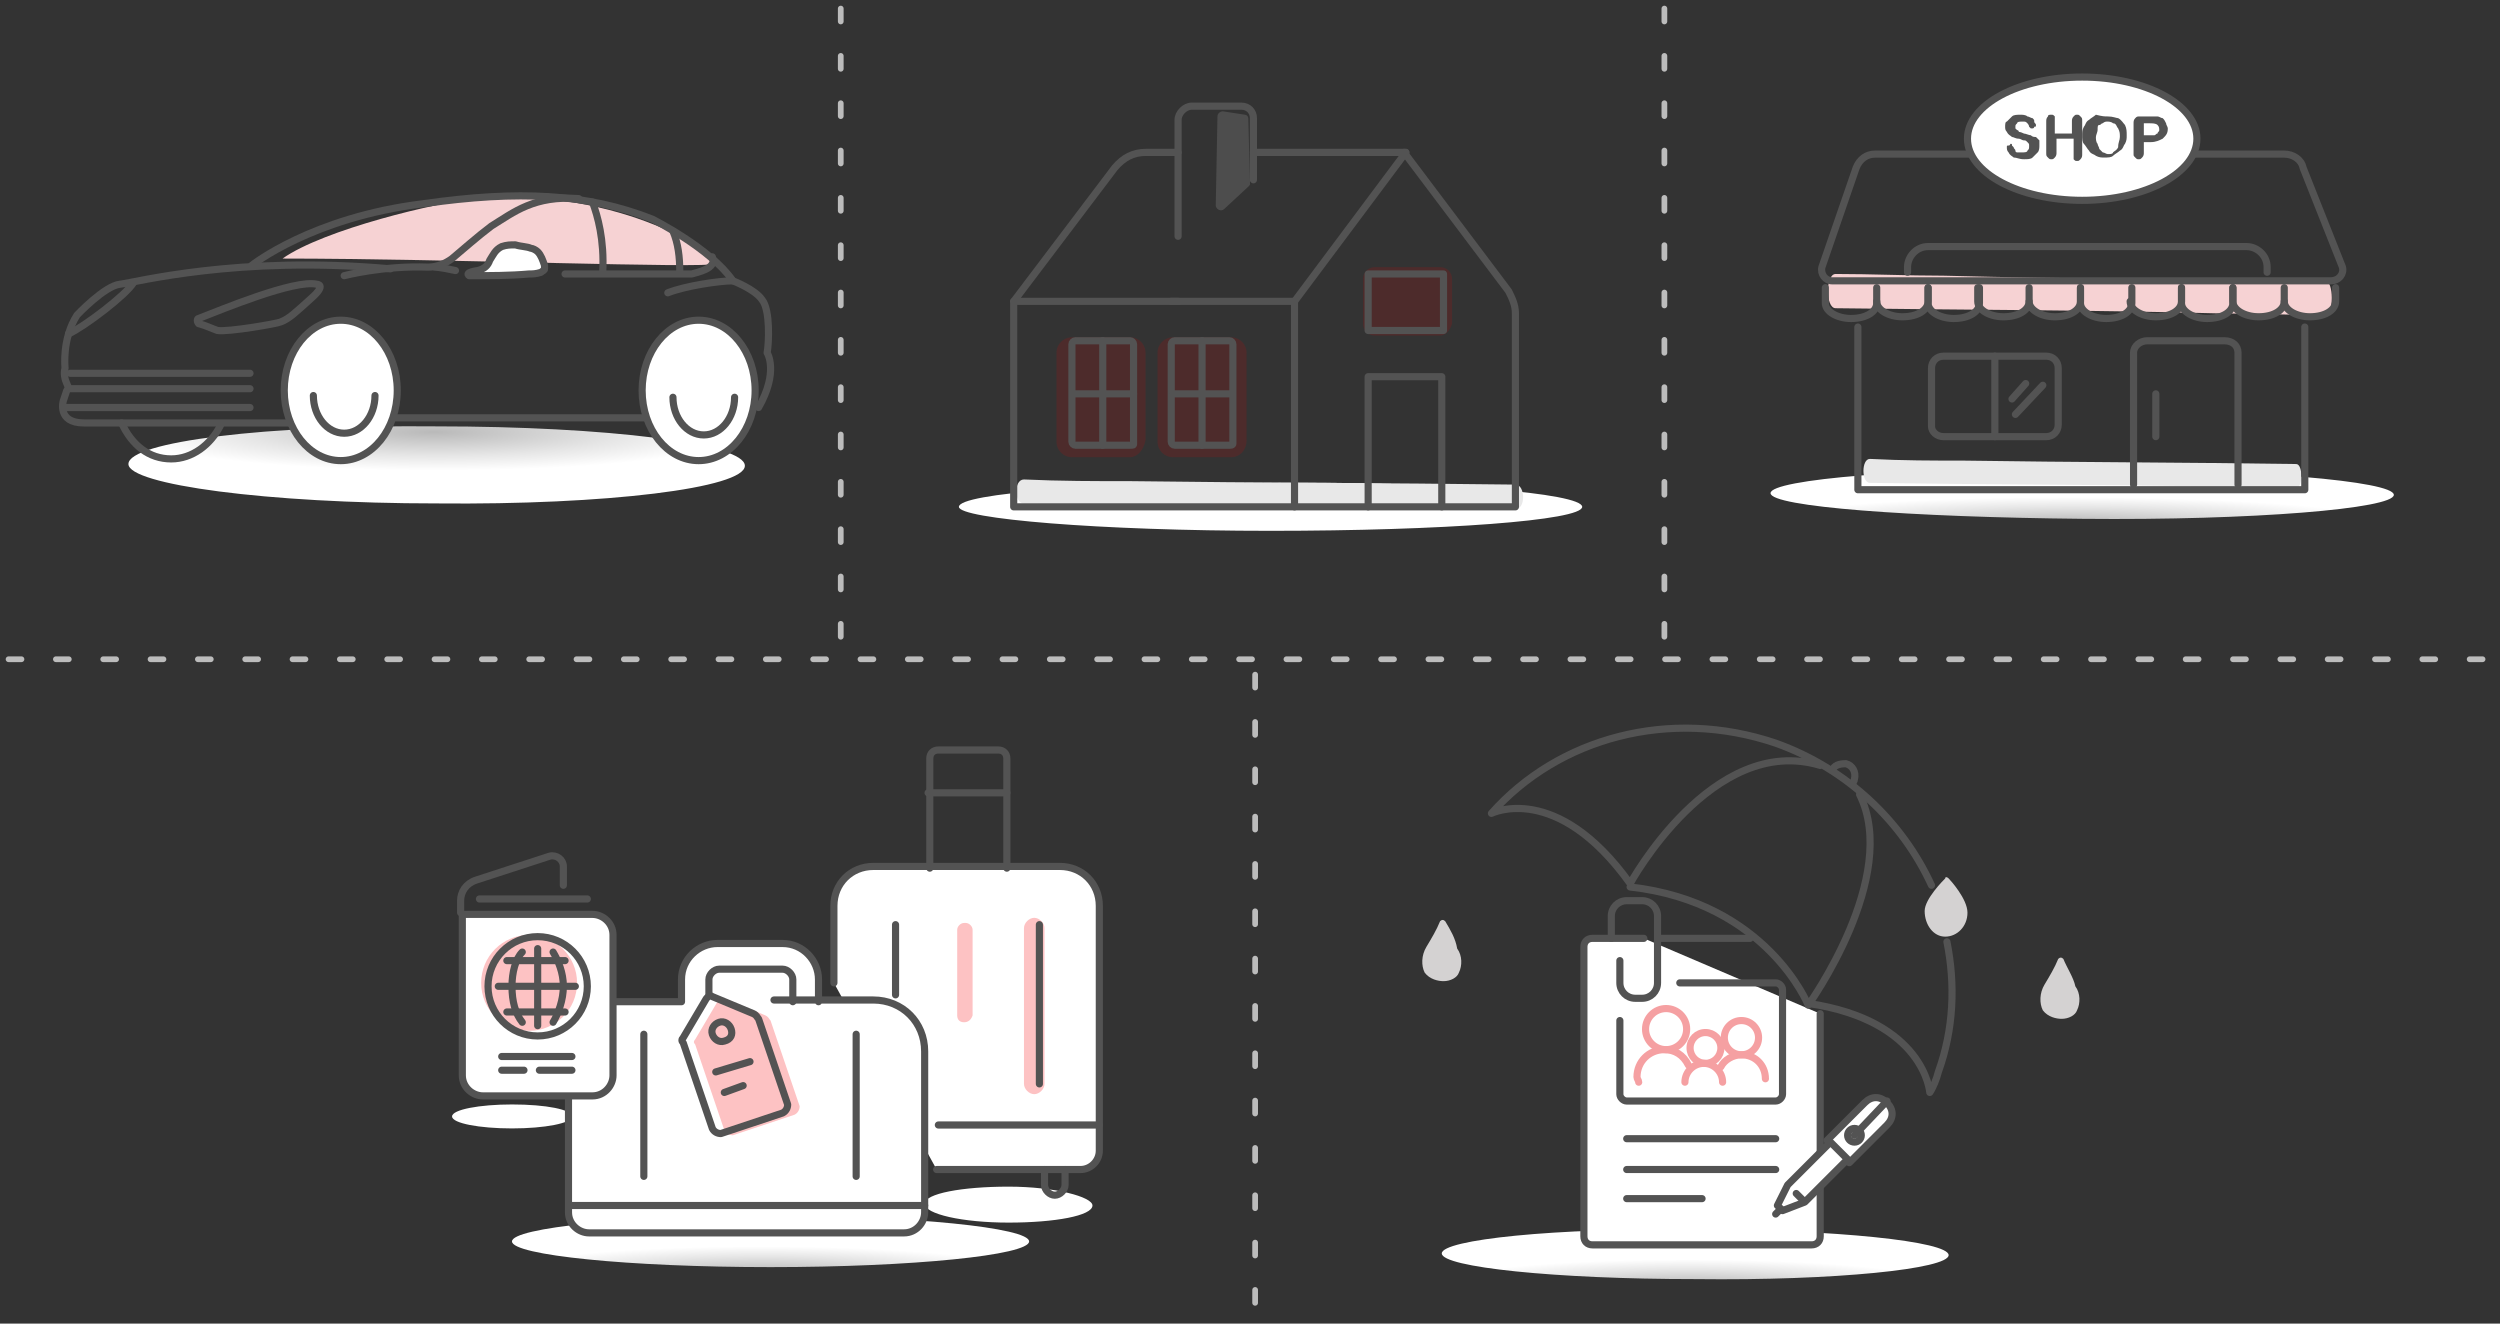 <?xml version="1.0" encoding="utf-8"?>
<!-- Generator: Adobe Illustrator 26.4.0, SVG Export Plug-In . SVG Version: 6.00 Build 0)  -->
<svg version="1.1" id="Layer_1" xmlns="http://www.w3.org/2000/svg" xmlns:xlink="http://www.w3.org/1999/xlink" x="0px" y="0px"
	 viewBox="0 0 146 77.3" style="enable-background:new 0 0 146 77.3;" xml:space="preserve">
<rect x="0" y="0" width="146" height="77.3" fill="#333333" stroke="none"/>
<style type="text/css">
	.st0{fill:url(#SVGID_1_);}
	.st1{fill:#E8E8E8;}
	.st2{fill:url(#SVGID_00000013894706391080002970000005525996187560388237_);}
	.st3{opacity:0.25;fill:#9C9C9C;enable-background:new    ;}
	.st4{opacity:0.16;fill:#D50006;enable-background:new    ;}
	.st5{fill:none;stroke:#535353;stroke-width:0.417;stroke-linecap:round;stroke-linejoin:round;stroke-miterlimit:10;}
	.st6{fill:#F6D2D3;}
	.st7{fill:#FFFFFF;stroke:#535353;stroke-width:0.417;stroke-linecap:round;stroke-linejoin:round;stroke-miterlimit:10;}
	.st8{fill:#535353;}
	.st9{fill:url(#SVGID_00000047754474220520654350000008357766283899358642_);}
	.st10{fill:url(#SVGID_00000122721754725631641530000005749046236983468210_);}
	.st11{fill:url(#SVGID_00000002385018036358731650000017784032613219901111_);}
	.st12{fill:url(#SVGID_00000001637029912575026790000000254211688409097880_);}
	.st13{fill:url(#SVGID_00000181088156466654928930000003981332970844425134_);}
	.st14{fill:#FDC2C3;}
	.st15{fill:#D4D2D2;}
	.st16{fill:none;stroke:#F5A0A2;stroke-width:0.417;stroke-linecap:round;stroke-linejoin:round;stroke-miterlimit:10;}
	
		.st17{fill:none;stroke:#BCBCBC;stroke-width:0.334;stroke-linecap:round;stroke-linejoin:round;stroke-miterlimit:10;stroke-dasharray:0.754,2.01;}
</style>
<g id="Layer_1_00000176031449999880244230000006751050080897329032_">
	
		<radialGradient id="SVGID_1_" cx="932.9" cy="8619.245" r="9.757" gradientTransform="matrix(1.867 2.631835e-03 -6.123020e-04 0.148 -1662.772 -1245.059)" gradientUnits="userSpaceOnUse">
		<stop  offset="0" style="stop-color:#B9B9B9"/>
		<stop  offset="0.612" style="stop-color:#E6E6E6"/>
		<stop  offset="1" style="stop-color:#FFFFFF"/>
	</radialGradient>
	<path class="st0" d="M92.4,29.6c0,0.8-8.2,1.4-18.2,1.4s-18.2-0.7-18.2-1.4c0-0.8,8.2-1.4,18.2-1.4C84.2,28.1,92.4,28.8,92.4,29.6z
		"/>
	<path class="st1" d="M88.5,28.3c-7.5-0.1-15-0.1-22.4-0.2c-2.1,0-4.2,0-6.3-0.1c-0.6,0-0.6,1.4,0,1.4c7.5,0.1,15,0.1,22.4,0.2
		c2.1,0,4.2,0,6.3,0.1C89.1,29.8,89.1,28.3,88.5,28.3z"/>
	
		<radialGradient id="SVGID_00000111192301136229450460000014407140344982624428_" cx="958.312" cy="8646.798" r="9.762" gradientTransform="matrix(1.867 2.707641e-03 -6.123020e-04 0.152 -1662.772 -1286.399)" gradientUnits="userSpaceOnUse">
		<stop  offset="0" style="stop-color:#B9B9B9"/>
		<stop  offset="0.612" style="stop-color:#E6E6E6"/>
		<stop  offset="1" style="stop-color:#FFFFFF"/>
	</radialGradient>
	<path style="fill:url(#SVGID_00000111192301136229450460000014407140344982624428_);" d="M139.8,28.9c0,0.8-8.2,1.5-18.2,1.4
		s-18.2-0.7-18.2-1.5c0-0.8,8.2-1.5,18.2-1.4C131.7,27.4,139.8,28.1,139.8,28.9z"/>
	<path class="st3" d="M71.1,6.8L71,12c0,0.2,0.3,0.4,0.5,0.2l1.4-1.3c0.1-0.1,0.1-0.1,0.1-0.2l-0.1-3.8c0-0.1-0.1-0.2-0.2-0.2
		l-1.3-0.2C71.3,6.5,71.1,6.6,71.1,6.8z"/>
	<path class="st4" d="M66,26.7h-3.4c-0.5,0-0.9-0.4-0.9-0.9v-5.2c0-0.5,0.4-0.9,0.9-0.9H66c0.5,0,0.9,0.4,0.9,0.9v5.1
		C66.8,26.3,66.4,26.7,66,26.7z"/>
	<path class="st4" d="M71.9,26.7h-3.4c-0.5,0-0.9-0.4-0.9-0.9v-5.2c0-0.5,0.4-0.9,0.9-0.9h3.4c0.5,0,0.9,0.4,0.9,0.9v5.1
		C72.8,26.3,72.4,26.7,71.9,26.7z"/>
	<path class="st5" d="M66,26h-3.2c-0.1,0-0.2-0.1-0.2-0.2v-5.7c0-0.1,0.1-0.2,0.2-0.2H66c0.1,0,0.2,0.1,0.2,0.2v5.8
		C66.2,26,66.2,26,66,26z"/>
	<line class="st5" x1="62.7" y1="23" x2="66.2" y2="23"/>
	<line class="st5" x1="64.4" y1="19.9" x2="64.4" y2="26"/>
	<path class="st5" d="M71.8,26h-3.2c-0.1,0-0.2-0.1-0.2-0.2v-5.7c0-0.1,0.1-0.2,0.2-0.2h3.2c0.1,0,0.2,0.1,0.2,0.2v5.8
		C72,26,71.9,26,71.8,26z"/>
	<line class="st5" x1="68.5" y1="23" x2="71.9" y2="23"/>
	<line class="st5" x1="70.2" y1="19.9" x2="70.2" y2="26"/>
	<path class="st4" d="M84.1,19.6h-3.8c-0.4,0-0.7-0.3-0.7-0.7v-2.6c0-0.4,0.3-0.7,0.7-0.7h3.8c0.4,0,0.7,0.3,0.7,0.7v2.6
		C84.7,19.3,84.4,19.6,84.1,19.6z"/>
	<path class="st5" d="M68.8,8.9h-1.9c-0.7,0-1.3,0.3-1.8,0.9l-5.9,7.8h9.6"/>
	<line class="st5" x1="75.6" y1="17.6" x2="68.4" y2="17.6"/>
	<polyline class="st5" points="82.1,8.9 75.6,17.6 75.6,29.6 	"/>
	<line class="st5" x1="82.1" y1="8.9" x2="73.2" y2="8.9"/>
	<path class="st5" d="M59.2,17.6v12h29.3V18.3c0-0.5-0.2-0.9-0.4-1.3l-6.1-8.1"/>
	<path class="st5" d="M68.8,13.8V8.9V7c0-0.4,0.4-0.8,0.8-0.8h2.7h0.2c0.4,0,0.7,0.3,0.7,0.7v2v1.6"/>
	<polyline class="st5" points="84.2,29.6 84.2,22 79.9,22 79.9,29.6 	"/>
	<rect x="79.9" y="16" class="st5" width="4.4" height="3.3"/>
	<path class="st6" d="M135.8,16.4c-7.4-0.1-14.8-0.1-22.3-0.3c-2.1,0-4.2-0.1-6.3-0.1c-0.6,0-0.6,2,0,2c7.4,0.1,14.8,0.1,22.3,0.3
		c2.1,0,4.2,0.1,6.3,0.1C136.3,18.4,136.3,16.4,135.8,16.4z"/>
	<path class="st1" d="M134.1,27.1c-6.5-0.1-13-0.1-19.4-0.2c-1.8,0-3.6,0-5.5-0.1c-0.5,0-0.5,1.4,0,1.4c6.5,0.1,12.9,0.1,19.4,0.2
		c1.8,0,3.6,0,5.5,0.1C134.5,28.5,134.5,27.1,134.1,27.1z"/>
	<path class="st5" d="M136.8,15.6l-2.3-5.8c-0.1-0.5-0.6-0.8-1.1-0.8h-11.2h-1.4h-11.3c-0.5,0-0.9,0.3-1.1,0.8l-2,5.8
		c-0.1,0.4,0.2,0.8,0.6,0.8h13.9h1.4h13.8C136.6,16.4,136.9,16,136.8,15.6z"/>
	<polyline class="st5" points="134.6,19.1 134.6,28.6 108.5,28.6 108.5,19.1 	"/>
	<line class="st5" x1="118.3" y1="22.4" x2="117.5" y2="23.3"/>
	<line class="st5" x1="119.3" y1="22.5" x2="117.7" y2="24.2"/>
	<path class="st5" d="M112.6,16.8v0.8c0,0.5-0.6,0.9-1.5,0.9l0,0c-0.8,0-1.5-0.4-1.5-0.9"/>
	<path class="st5" d="M118.5,16.8v0.8c0,0.5-0.6,0.9-1.5,0.9l0,0c-0.8,0-1.5-0.4-1.5-0.9v-0.8"/>
	<path class="st5" d="M115.6,16.8v0.9c0,0.5-0.6,0.9-1.5,0.9l0,0c-0.8,0-1.5-0.4-1.5-0.9v-0.9"/>
	<path class="st5" d="M121.5,16.8v0.8c0,0.5-0.6,0.9-1.5,0.9l0,0c-0.8,0-1.5-0.4-1.5-0.9"/>
	<path class="st5" d="M109.6,16.8v0.9c0,0.5-0.6,0.9-1.5,0.9l0,0c-0.8,0-1.5-0.4-1.5-0.9v-0.9"/>
	<path class="st5" d="M127.4,16.8v0.8c0,0.5-0.6,0.9-1.5,0.9l0,0c-0.8,0-1.5-0.4-1.5-0.9"/>
	<path class="st5" d="M133.4,16.8v0.8c0,0.5-0.6,0.9-1.5,0.9l0,0c-0.8,0-1.5-0.4-1.5-0.9v-0.8"/>
	<path class="st5" d="M130.4,16.8v0.9c0,0.5-0.6,0.9-1.5,0.9l0,0c-0.8,0-1.5-0.4-1.5-0.9v-0.9"/>
	<path class="st5" d="M136.4,16.8v0.8c0,0.5-0.6,0.9-1.5,0.9l0,0c-0.8,0-1.5-0.4-1.5-0.9"/>
	<path class="st5" d="M124.5,16.8v0.9c0,0.5-0.6,0.9-1.5,0.9l0,0c-0.8,0-1.5-0.4-1.5-0.9v-0.9"/>
	<path class="st5" d="M111.4,15.9v-0.3c0-0.6,0.5-1.2,1.2-1.2h18.6c0.6,0,1.2,0.5,1.2,1.2v0.3"/>
	<path class="st5" d="M124.6,28.3v-7.7c0-0.4,0.4-0.7,0.8-0.7h4.5c0.5,0,0.8,0.3,0.8,0.7v7.7"/>
	<path class="st5" d="M113.5,25.5h6c0.4,0,0.7-0.3,0.7-0.7v-3.3c0-0.4-0.3-0.7-0.7-0.7h-6c-0.4,0-0.7,0.3-0.7,0.7v3.4
		C112.8,25.2,113.1,25.5,113.5,25.5z"/>
	<line class="st5" x1="116.5" y1="20.8" x2="116.5" y2="25.5"/>
	<line class="st5" x1="125.9" y1="23" x2="125.9" y2="25.5"/>
	<ellipse class="st7" cx="121.6" cy="8.1" rx="6.7" ry="3.6"/>
	<g>
		<path class="st8" d="M119.1,8.5c0,0.1,0,0.3-0.1,0.4c-0.1,0.1-0.2,0.2-0.3,0.3c-0.1,0.1-0.3,0.1-0.5,0.1c-0.3,0-0.4-0.1-0.6-0.1
			c-0.1-0.1-0.2-0.1-0.3-0.3c-0.1-0.1-0.1-0.2-0.1-0.3c0-0.1,0-0.1,0.1-0.1s0.1-0.1,0.1-0.1c0.1,0,0.1,0,0.1,0.1
			c0,0,0.1,0.1,0.1,0.1c0,0.1,0.1,0.1,0.1,0.2c0,0.1,0.1,0.1,0.1,0.1c0,0,0.1,0,0.3,0c0.1,0,0.3,0,0.3-0.1c0.1-0.1,0.1-0.1,0.1-0.3
			c0-0.1,0-0.1-0.1-0.2c-0.1-0.1-0.1-0.1-0.2-0.1c-0.1,0-0.2-0.1-0.3-0.1c-0.2,0-0.3-0.1-0.4-0.1c-0.1-0.1-0.2-0.1-0.3-0.3
			c-0.1-0.1-0.1-0.2-0.1-0.3s0-0.3,0.1-0.3c0.1-0.1,0.2-0.2,0.3-0.3c0.1-0.1,0.3-0.1,0.5-0.1c0.1,0,0.3,0,0.4,0.1
			c0.1,0,0.2,0.1,0.3,0.1c0.1,0.1,0.1,0.1,0.1,0.2c0,0.1,0.1,0.1,0.1,0.2s0,0.1-0.1,0.1c0,0.1-0.1,0.1-0.1,0.1c-0.1,0-0.1,0-0.1,0
			c0,0-0.1-0.1-0.1-0.1c0-0.1-0.1-0.2-0.1-0.2c-0.1-0.1-0.1-0.1-0.3-0.1c-0.1,0-0.3,0-0.3,0.1c-0.1,0.1-0.1,0.1-0.1,0.2
			c0,0.1,0,0.1,0,0.1c0,0,0.1,0.1,0.1,0.1c0.1,0,0.1,0.1,0.1,0.1s0.1,0,0.3,0.1c0.1,0,0.3,0.1,0.4,0.1c0.1,0.1,0.2,0.1,0.3,0.1
			c0.1,0.1,0.1,0.1,0.2,0.2C119.1,8.2,119.1,8.4,119.1,8.5z"/>
		<path class="st8" d="M120,7.1v0.7h1V7.1c0-0.1,0-0.2,0.1-0.3c0.1-0.1,0.1-0.1,0.2-0.1c0.1,0,0.1,0,0.2,0.1
			c0.1,0.1,0.1,0.1,0.1,0.3v1.9c0,0.1,0,0.2-0.1,0.3c-0.1,0.1-0.1,0.1-0.2,0.1c-0.1,0-0.1,0-0.2-0.1c0-0.1,0-0.1,0-0.3V8.1h-1v0.8
			c0,0.1,0,0.2-0.1,0.3c-0.1,0.1-0.1,0.1-0.2,0.1c-0.1,0-0.1,0-0.2-0.1c-0.1-0.1-0.1-0.1-0.1-0.3V7.1c0-0.1,0-0.2,0.1-0.3
			c0-0.1,0.1-0.1,0.2-0.1s0.1,0,0.2,0.1C120,6.9,120,7,120,7.1z"/>
		<path class="st8" d="M123.1,6.8c0.3,0,0.5,0.1,0.6,0.1c0.2,0.1,0.3,0.3,0.4,0.4c0.1,0.2,0.1,0.4,0.1,0.6c0,0.2,0,0.3-0.1,0.5
			c-0.1,0.1-0.1,0.3-0.3,0.4c-0.1,0.1-0.3,0.2-0.4,0.3c-0.1,0.1-0.3,0.1-0.5,0.1c-0.2,0-0.3,0-0.5-0.1c-0.1-0.1-0.3-0.1-0.4-0.3
			c-0.1-0.1-0.2-0.3-0.3-0.4c-0.1-0.1-0.1-0.3-0.1-0.5c0-0.2,0-0.3,0.1-0.5c0.1-0.1,0.1-0.3,0.3-0.4c0.1-0.1,0.3-0.2,0.4-0.3
			C122.8,6.8,122.9,6.8,123.1,6.8z M123.8,8c0-0.2,0-0.3-0.1-0.5c-0.1-0.1-0.1-0.3-0.3-0.3c-0.1-0.1-0.3-0.1-0.3-0.1
			c-0.1,0-0.2,0-0.3,0.1c-0.1,0-0.1,0.1-0.2,0.1c-0.1,0-0.1,0.1-0.1,0.3c0,0.1-0.1,0.3-0.1,0.4s0,0.3,0.1,0.4c0,0.1,0.1,0.2,0.1,0.3
			c0.1,0.1,0.1,0.1,0.2,0.2c0.1,0,0.2,0.1,0.3,0.1c0.1,0,0.3,0,0.3-0.1c0.1-0.1,0.2-0.1,0.3-0.3C123.7,8.3,123.8,8.2,123.8,8z"/>
		<path class="st8" d="M125.6,8.3h-0.4v0.6c0,0.1,0,0.2-0.1,0.3c-0.1,0.1-0.1,0.1-0.2,0.1c-0.1,0-0.1,0-0.2-0.1
			c-0.1-0.1-0.1-0.1-0.1-0.2V7.2c0-0.1,0-0.2,0.1-0.3c0.1-0.1,0.1-0.1,0.3-0.1h0.6c0.2,0,0.3,0,0.4,0c0.1,0,0.2,0.1,0.3,0.1
			c0.1,0.1,0.1,0.1,0.2,0.3c0,0.1,0.1,0.2,0.1,0.3c0,0.3-0.1,0.4-0.3,0.6C126.1,8.2,125.9,8.3,125.6,8.3z M125.5,7.2h-0.3v0.7h0.3
			c0.1,0,0.2,0,0.3,0c0.1,0,0.1-0.1,0.2-0.1c0-0.1,0.1-0.1,0.1-0.2c0-0.1,0-0.2-0.1-0.3C125.9,7.2,125.7,7.2,125.5,7.2z"/>
	</g>
	
		<radialGradient id="SVGID_00000017488476607427055350000010547775825406177690_" cx="-7775.232" cy="14757.48" r="10.453" gradientTransform="matrix(0.467 1.796425e-03 -1.531929e-04 0.101 3693.83 -1401.716)" gradientUnits="userSpaceOnUse">
		<stop  offset="0" style="stop-color:#B9B9B9"/>
		<stop  offset="0.612" style="stop-color:#E6E6E6"/>
		<stop  offset="1" style="stop-color:#FFFFFF"/>
	</radialGradient>
	<path style="fill:url(#SVGID_00000017488476607427055350000010547775825406177690_);" d="M63.8,70.4c0,0.6-2.2,1-4.9,1
		c-2.7,0-4.9-0.5-4.9-1.1c0-0.6,2.2-1,4.9-1S63.8,69.9,63.8,70.4z"/>
	
		<radialGradient id="SVGID_00000181063364525235897640000000155745300282557631_" cx="-13564.46" cy="21882.15" r="10.453" gradientTransform="matrix(0.338 1.196754e-03 -1.106691e-04 6.710573e-02 4610.402 -1386.975)" gradientUnits="userSpaceOnUse">
		<stop  offset="0" style="stop-color:#B9B9B9"/>
		<stop  offset="0.612" style="stop-color:#E6E6E6"/>
		<stop  offset="1" style="stop-color:#FFFFFF"/>
	</radialGradient>
	<path style="fill:url(#SVGID_00000181063364525235897640000000155745300282557631_);" d="M33.4,65.2c0,0.4-1.6,0.7-3.5,0.7
		s-3.5-0.3-3.5-0.7c0-0.4,1.6-0.7,3.5-0.7C31.9,64.5,33.4,64.8,33.4,65.2z"/>
	
		<radialGradient id="SVGID_00000001661230238703538080000016691345820939344274_" cx="982.824" cy="9018.39" r="10.461" gradientTransform="matrix(1.442 2.582277e-03 -4.728587e-04 0.145 -1368.205 -1235.903)" gradientUnits="userSpaceOnUse">
		<stop  offset="0" style="stop-color:#B9B9B9"/>
		<stop  offset="0.612" style="stop-color:#E6E6E6"/>
		<stop  offset="1" style="stop-color:#FFFFFF"/>
	</radialGradient>
	<path style="fill:url(#SVGID_00000001661230238703538080000016691345820939344274_);" d="M60.1,72.5c0,0.8-6.8,1.5-15.1,1.5
		s-15.1-0.7-15.1-1.5c0-0.8,6.8-1.5,15.1-1.5C53.3,71,60.1,71.7,60.1,72.5z"/>
	
		<radialGradient id="SVGID_00000179639690727720673100000014597758564961793415_" cx="1020.326" cy="9022.816" r="10.254" gradientTransform="matrix(1.442 2.582277e-03 -4.728587e-04 0.145 -1368.205 -1235.903)" gradientUnits="userSpaceOnUse">
		<stop  offset="0" style="stop-color:#B9B9B9"/>
		<stop  offset="0.612" style="stop-color:#E6E6E6"/>
		<stop  offset="1" style="stop-color:#FFFFFF"/>
	</radialGradient>
	<path style="fill:url(#SVGID_00000179639690727720673100000014597758564961793415_);" d="M113.8,73.3c0,0.8-6.6,1.5-14.8,1.4
		c-8.2,0-14.8-0.7-14.8-1.5c0-0.8,6.6-1.5,14.8-1.4C107.2,71.8,113.8,72.5,113.8,73.3z"/>
	
		<radialGradient id="SVGID_00000123439150147104489180000006720497348926726283_" cx="910.694" cy="9063.145" r="10.123" gradientTransform="matrix(1.775 3.963197e-03 -5.820180e-04 0.222 -1585.821 -1990.395)" gradientUnits="userSpaceOnUse">
		<stop  offset="0" style="stop-color:#B9B9B9"/>
		<stop  offset="0.612" style="stop-color:#E6E6E6"/>
		<stop  offset="1" style="stop-color:#FFFFFF"/>
	</radialGradient>
	<path style="fill:url(#SVGID_00000123439150147104489180000006720497348926726283_);" d="M43.5,27.2c0,1.3-8.1,2.3-18,2.2
		c-9.9,0-18-1.1-18-2.3c0-1.3,8.1-2.3,18-2.2C35.4,24.9,43.5,25.9,43.5,27.2z"/>
	<path class="st7" d="M54.7,68.3h8.4c0.6,0,1.1-0.5,1.1-1.1V52.9c0-1.3-1-2.3-2.3-2.3H58h-5h-1.2H51c-1.3,0-2.3,1-2.3,2.3v4.5"/>
	<path class="st14" d="M60.4,63.9L60.4,63.9c-0.3,0-0.6-0.3-0.6-0.6v-9.1c0-0.3,0.3-0.6,0.6-0.6l0,0c0.3,0,0.6,0.3,0.6,0.6v9.1
		C61,63.6,60.7,63.9,60.4,63.9z"/>
	<path class="st14" d="M56.3,59.7L56.3,59.7c-0.3,0-0.4-0.2-0.4-0.4v-5c0-0.2,0.2-0.4,0.4-0.4h0.1c0.2,0,0.4,0.2,0.4,0.4v5
		C56.7,59.6,56.5,59.7,56.3,59.7z"/>
	<path class="st5" d="M58.8,50.7v-6.4c0-0.3-0.2-0.5-0.5-0.5h-3.5c-0.3,0-0.5,0.2-0.5,0.5v6.4"/>
	<line class="st5" x1="52.3" y1="58.1" x2="52.3" y2="54"/>
	<line class="st5" x1="60.7" y1="63.3" x2="60.7" y2="54"/>
	<line class="st5" x1="54.2" y1="46.3" x2="58.8" y2="46.3"/>
	<path class="st7" d="M47.8,58.5v-1.3c0-1.1-0.9-2.1-2.1-2.1h-3.8c-1.1,0-2.1,0.9-2.1,2.1v1.3h-2.6h-2.6l-1.4,3.1v9.2
		c0,0.7,0.6,1.2,1.2,1.2h18.4c0.7,0,1.2-0.6,1.2-1.2v-9.4c0-1.7-1.3-3-3-3h-5.8"/>
	<path class="st14" d="M41.9,58.5l-1.3,2.2c-0.1,0.1-0.1,0.2,0,0.3l1.7,5c0.1,0.2,0.3,0.3,0.5,0.3l1.8-0.6l1.8-0.6
		c0.2-0.1,0.3-0.3,0.3-0.5l-1.7-5c-0.1-0.1-0.1-0.2-0.3-0.3l-2.4-1C42.3,58.3,42,58.4,41.9,58.5z"/>
	<line class="st5" x1="33.3" y1="70.4" x2="54" y2="70.4"/>
	<path class="st5" d="M46.3,58.5v-1.3c0-0.3-0.3-0.6-0.6-0.6H42c-0.3,0-0.6,0.3-0.6,0.6v0.9"/>
	<line class="st5" x1="37.6" y1="68.7" x2="37.6" y2="60.4"/>
	<line class="st5" x1="50" y1="68.7" x2="50" y2="60.4"/>
	<path class="st5" d="M41.2,58.4l-1.3,2.2c-0.1,0.1-0.1,0.2,0,0.3l1.7,5c0.1,0.2,0.3,0.3,0.5,0.3l1.8-0.6l1.8-0.6
		c0.2-0.1,0.3-0.3,0.3-0.5l-1.7-5c-0.1-0.1-0.1-0.2-0.3-0.3l-2.4-1C41.5,58.1,41.3,58.2,41.2,58.4z"/>
	<path class="st5" d="M42.7,60.1c-0.1-0.3-0.4-0.5-0.7-0.4c-0.3,0.1-0.5,0.4-0.4,0.7s0.4,0.5,0.7,0.4C42.7,60.7,42.8,60.4,42.7,60.1
		z"/>
	<line class="st5" x1="41.8" y1="62.6" x2="43.8" y2="62"/>
	<line class="st5" x1="42.3" y1="63.8" x2="43.4" y2="63.4"/>
	<line class="st5" x1="54.8" y1="65.7" x2="64.2" y2="65.7"/>
	<path class="st5" d="M62.2,68.3v0.9c0,0.3-0.3,0.6-0.6,0.6l0,0c-0.3,0-0.6-0.3-0.6-0.6v-0.9"/>
	<line class="st5" x1="28" y1="52.5" x2="34.3" y2="52.5"/>
	<path class="st7" d="M27,54.3v-0.9h7.6c0.6,0,1.2,0.5,1.2,1.2v8.2c0,0.6-0.5,1.2-1.2,1.2h-6.4c-0.6,0-1.2-0.5-1.2-1.2
		C27,62.7,27,54.3,27,54.3z"/>
	<path class="st5" d="M32.9,51.7v-1.1c0-0.4-0.4-0.7-0.8-0.6l-4.3,1.4c-0.6,0.2-0.9,0.7-0.9,1.2v0.7"/>
	<circle class="st14" cx="30.9" cy="57.4" r="2.8"/>
	<circle class="st5" cx="31.4" cy="57.6" r="2.9"/>
	<path class="st5" d="M32.3,55.6c0.3,0.5,0.6,1.2,0.6,2c0,0.8-0.3,1.6-0.6,2.1"/>
	<path class="st5" d="M30.5,59.7c-0.4-0.5-0.6-1.2-0.6-2.1c0-0.8,0.2-1.6,0.6-2"/>
	<line class="st5" x1="31.4" y1="55.4" x2="31.4" y2="59.9"/>
	<line class="st5" x1="29.1" y1="57.6" x2="33.6" y2="57.6"/>
	<line class="st5" x1="29.6" y1="56.1" x2="33" y2="56.1"/>
	<line class="st5" x1="29.6" y1="59.1" x2="33" y2="59.1"/>
	<path class="st5" d="M29.3,61.7c1.2,0,2.9,0,4.1,0"/>
	<path class="st5" d="M31.5,62.5c0.6,0,1.4,0,1.9,0"/>
	<path class="st5" d="M29.3,62.5c0.4,0,0.8,0,1.3,0"/>
	<path class="st7" d="M106.3,59.2v7.1v3.5v2.4c0,0.3-0.2,0.5-0.5,0.5H93c-0.3,0-0.5-0.2-0.5-0.5V55.3c0-0.3,0.2-0.5,0.5-0.5h3"/>
	<g>
		<g>
			<g>
				<path class="st15" d="M120.5,56c-0.1-0.1-0.2-0.1-0.3,0c-0.2,0.5-0.5,1-0.8,1.5c-0.3,0.5-0.3,1.1-0.1,1.5
					c0.3,0.4,0.8,0.5,1.1,0.5l0,0c0.4,0,0.8-0.2,0.9-0.5c0.2-0.4,0.2-1-0.1-1.4C121.1,57.1,120.7,56.5,120.5,56z"/>
			</g>
		</g>
	</g>
	<g>
		<g>
			<g>
				<path class="st15" d="M84.4,53.8c-0.1-0.1-0.2-0.1-0.3,0c-0.2,0.5-0.5,1-0.8,1.5s-0.3,1.1-0.1,1.5c0.3,0.4,0.8,0.5,1.1,0.5l0,0
					c0.4,0,0.8-0.2,0.9-0.5c0.2-0.4,0.2-1-0.1-1.4C85,54.8,84.7,54.3,84.4,53.8z"/>
			</g>
		</g>
	</g>
	<circle class="st14" cx="108.2" cy="66.4" r="0.4"/>
	<path class="st5" d="M113.7,55c0.5,2.5,0.4,5.1-0.5,7.6c-0.1,0.4-0.3,0.9-0.5,1.2c0,0-0.3-4.2-7.1-5.2"/>
	<path class="st5" d="M106.3,44.7c-6.3-1.9-11.1,6.9-11.1,6.9c-4.3-6-8.1-4.1-8.1-4.1c3.9-4.4,10.4-6.2,16.6-4.1
		c4.2,1.5,7.4,4.6,9.1,8.3"/>
	<path class="st5" d="M108.6,46.4c2.4,4.8-3,12.3-3,12.3s-2.4-6-10.4-6.9"/>
	<path class="st5" d="M107,45c0.1-0.3,0.4-0.4,0.8-0.4c0.4,0.1,0.6,0.5,0.5,0.9c0,0.1-0.1,0.2-0.1,0.3"/>
	<path class="st15" d="M113.6,54.7c0.7,0,1.3-0.6,1.3-1.4c0-0.8-1-1.9-1.1-2c-0.1-0.1-0.2-0.1-0.2,0c-0.1,0.1-1.2,1.2-1.2,1.9
		C112.4,54,112.9,54.7,113.6,54.7z"/>
	<path class="st7" d="M108,67.9l-1.3-1.3l2.2-2.2c0.4-0.4,0.9-0.4,1.3,0l0,0c0.4,0.4,0.4,0.9,0,1.3L108,67.9z"/>
	<polygon class="st7" points="107.9,67.7 105.4,70.2 104.1,70.7 103.8,70.4 104.4,69.2 106.9,66.7 	"/>
	<line class="st5" x1="104.9" y1="69.7" x2="105.3" y2="70.1"/>
	<line class="st5" x1="104" y1="70.6" x2="103.7" y2="70.9"/>
	<line class="st5" x1="110.2" y1="64.3" x2="108.3" y2="66.3"/>
	<circle class="st5" cx="108.3" cy="66.3" r="0.4"/>
	<line class="st5" x1="96.8" y1="54.8" x2="102.2" y2="54.8"/>
	<path class="st5" d="M98.1,57.4h5.6c0.2,0,0.4,0.2,0.4,0.4v6.1c0,0.2-0.2,0.4-0.4,0.4H95c-0.2,0-0.4-0.2-0.4-0.4v-4.3"/>
	<line class="st5" x1="95" y1="68.3" x2="103.7" y2="68.3"/>
	<line class="st5" x1="95" y1="66.5" x2="103.7" y2="66.5"/>
	<line class="st5" x1="95" y1="70" x2="99.4" y2="70"/>
	<circle class="st16" cx="97.3" cy="60.1" r="1.2"/>
	<path class="st16" d="M95.7,63.2c0-0.1-0.1-0.2-0.1-0.3c0-0.9,0.7-1.6,1.6-1.6c0.6,0,1.1,0.3,1.4,0.9"/>
	<path class="st16" d="M98.4,63.2c0-0.6,0.5-1.1,1.1-1.1s1.1,0.5,1.1,1.1"/>
	<circle class="st16" cx="99.6" cy="61.2" r="0.9"/>
	<path class="st16" d="M100.5,62.3c0.2-0.4,0.7-0.7,1.2-0.7c0.8,0,1.4,0.6,1.4,1.4"/>
	<circle class="st16" cx="101.7" cy="60.6" r="1"/>
	<path class="st5" d="M94.6,56.1v1.3c0,0.5,0.4,0.9,0.9,0.9h0.4c0.5,0,0.9-0.4,0.9-0.9v-3.9c0-0.5-0.4-0.9-0.9-0.9H95
		c-0.5,0-0.9,0.4-0.9,0.9v1.3"/>
</g>
<g id="Layer_2_00000128457763762812160340000008037685825914348435_">
	<path class="st6" d="M41.8,15.4c0.5-0.3-5.4-4.5-14-3.8c-2.2,0.2-8.9,1.8-11.3,3.5C26.1,15.1,41.2,15.7,41.8,15.4z"/>
	<path class="st5" d="M14.7,15.5c0,0,3.5-2.8,10-3.6c5.6-0.8,9.6-0.6,13.4,0.9c0,0,3.4,1.7,4.7,3.6c0,0,1.3,0.5,1.7,1.1
		c0.5,0.6,0.4,2.6,0.3,3.1c0,0,0.7,1.1-0.5,3.2"/>
	<path class="st5" d="M22.8,15.7C13.9,14.9,7.9,16.5,7,16.6c-0.9,0.1-2.5,1.8-2.5,1.8c-0.9,1.4-0.7,3.1-0.7,3.1
		c-0.1,0.3,0,0.7,0.1,0.9c0.1,0.2,0.1,0.3,0,0.4l-0.2,0.6c0,0-0.4,1.3,1.2,1.3h13.6"/>
	<line class="st5" x1="23.1" y1="24.4" x2="37.8" y2="24.4"/>
	<ellipse class="st7" cx="19.9" cy="22.8" rx="3.3" ry="4.1"/>
	<path class="st5" d="M21.9,23.1c0,1.2-0.8,2.2-1.8,2.2c-1,0-1.8-1-1.8-2.2"/>
	<ellipse class="st7" cx="40.8" cy="22.8" rx="3.3" ry="4.1"/>
	<path class="st5" d="M12.9,24.8c-0.6,1.2-1.7,2-2.9,2c-1.3,0-2.3-0.8-2.9-2.1"/>
	<path class="st5" d="M42.8,16.4c-0.8,0-2.8,0.3-3.8,0.7"/>
	<path class="st5" d="M11.6,18.9c-0.1-0.1-0.1-0.3,0-0.3c1.3-0.5,5.6-2.3,6.9-2c0,0,0.6,0-0.3,0.8c-1,0.9-1.3,1.2-1.8,1.4
		c-0.2,0.1-3.1,0.6-3.7,0.5C12.4,19.2,12,19,11.6,18.9z"/>
	<path class="st5" d="M4,19.5c0.9-0.4,3.4-2.3,3.8-3"/>
	<path class="st5" d="M20.1,16.1c0,0,2.3-0.6,4.9-0.5c0.5,0,1-0.2,1.4-0.5c0.6-0.5,1.5-1.3,2.3-1.9c1.3-0.8,2.5-1.8,5.1-1.6"/>
	<path class="st7" d="M28.6,15.2c0.2-0.3,0.3-0.6,0.7-0.8c0.3-0.1,0.5-0.1,0.8-0.1c0.3,0.1,0.7,0.1,0.9,0.2c0.1,0,0.3,0.1,0.4,0.2
		c0.2,0.2,0.3,0.5,0.4,0.8c0,0.1,0,0.1,0,0.2c0,0.1-0.1,0.1-0.2,0.2C31.3,16,31.1,16,30.9,16c-1.1,0.1-2.3,0.1-3.4,0.1
		c0,0-0.1,0-0.1,0c-0.3-0.2,0.5-0.3,0.5-0.3C28.3,15.7,28.5,15.5,28.6,15.2z"/>
	<path class="st5" d="M33,16h7.2c0.1,0,0.1,0,0.2,0c0.3-0.1,1.5-0.3,1.2-1"/>
	<path class="st5" d="M25.4,15.6c0,0,0.3,0,1.2,0.2"/>
	<line class="st5" x1="4.1" y1="21.8" x2="14.6" y2="21.8"/>
	<line class="st5" x1="4.1" y1="22.7" x2="14.6" y2="22.7"/>
	<line class="st5" x1="3.8" y1="23.8" x2="14.6" y2="23.8"/>
	<path class="st5" d="M34.6,11.8c0.3,0.8,0.7,2.2,0.6,4.1"/>
	<path class="st5" d="M39.3,13.5c0.3,0.7,0.4,1.5,0.4,2.4"/>
	<path class="st5" d="M42.9,23.2c0,1.2-0.8,2.2-1.8,2.2s-1.8-1-1.8-2.2"/>
	<line class="st17" x1="0.5" y1="38.5" x2="145.6" y2="38.5"/>
	<line class="st17" x1="49.1" y1="0.5" x2="49.1" y2="38.5"/>
	<line class="st17" x1="73.3" y1="39.4" x2="73.3" y2="77.5"/>
	<line class="st17" x1="97.2" y1="0.5" x2="97.2" y2="38.5"/>
</g>
</svg>
